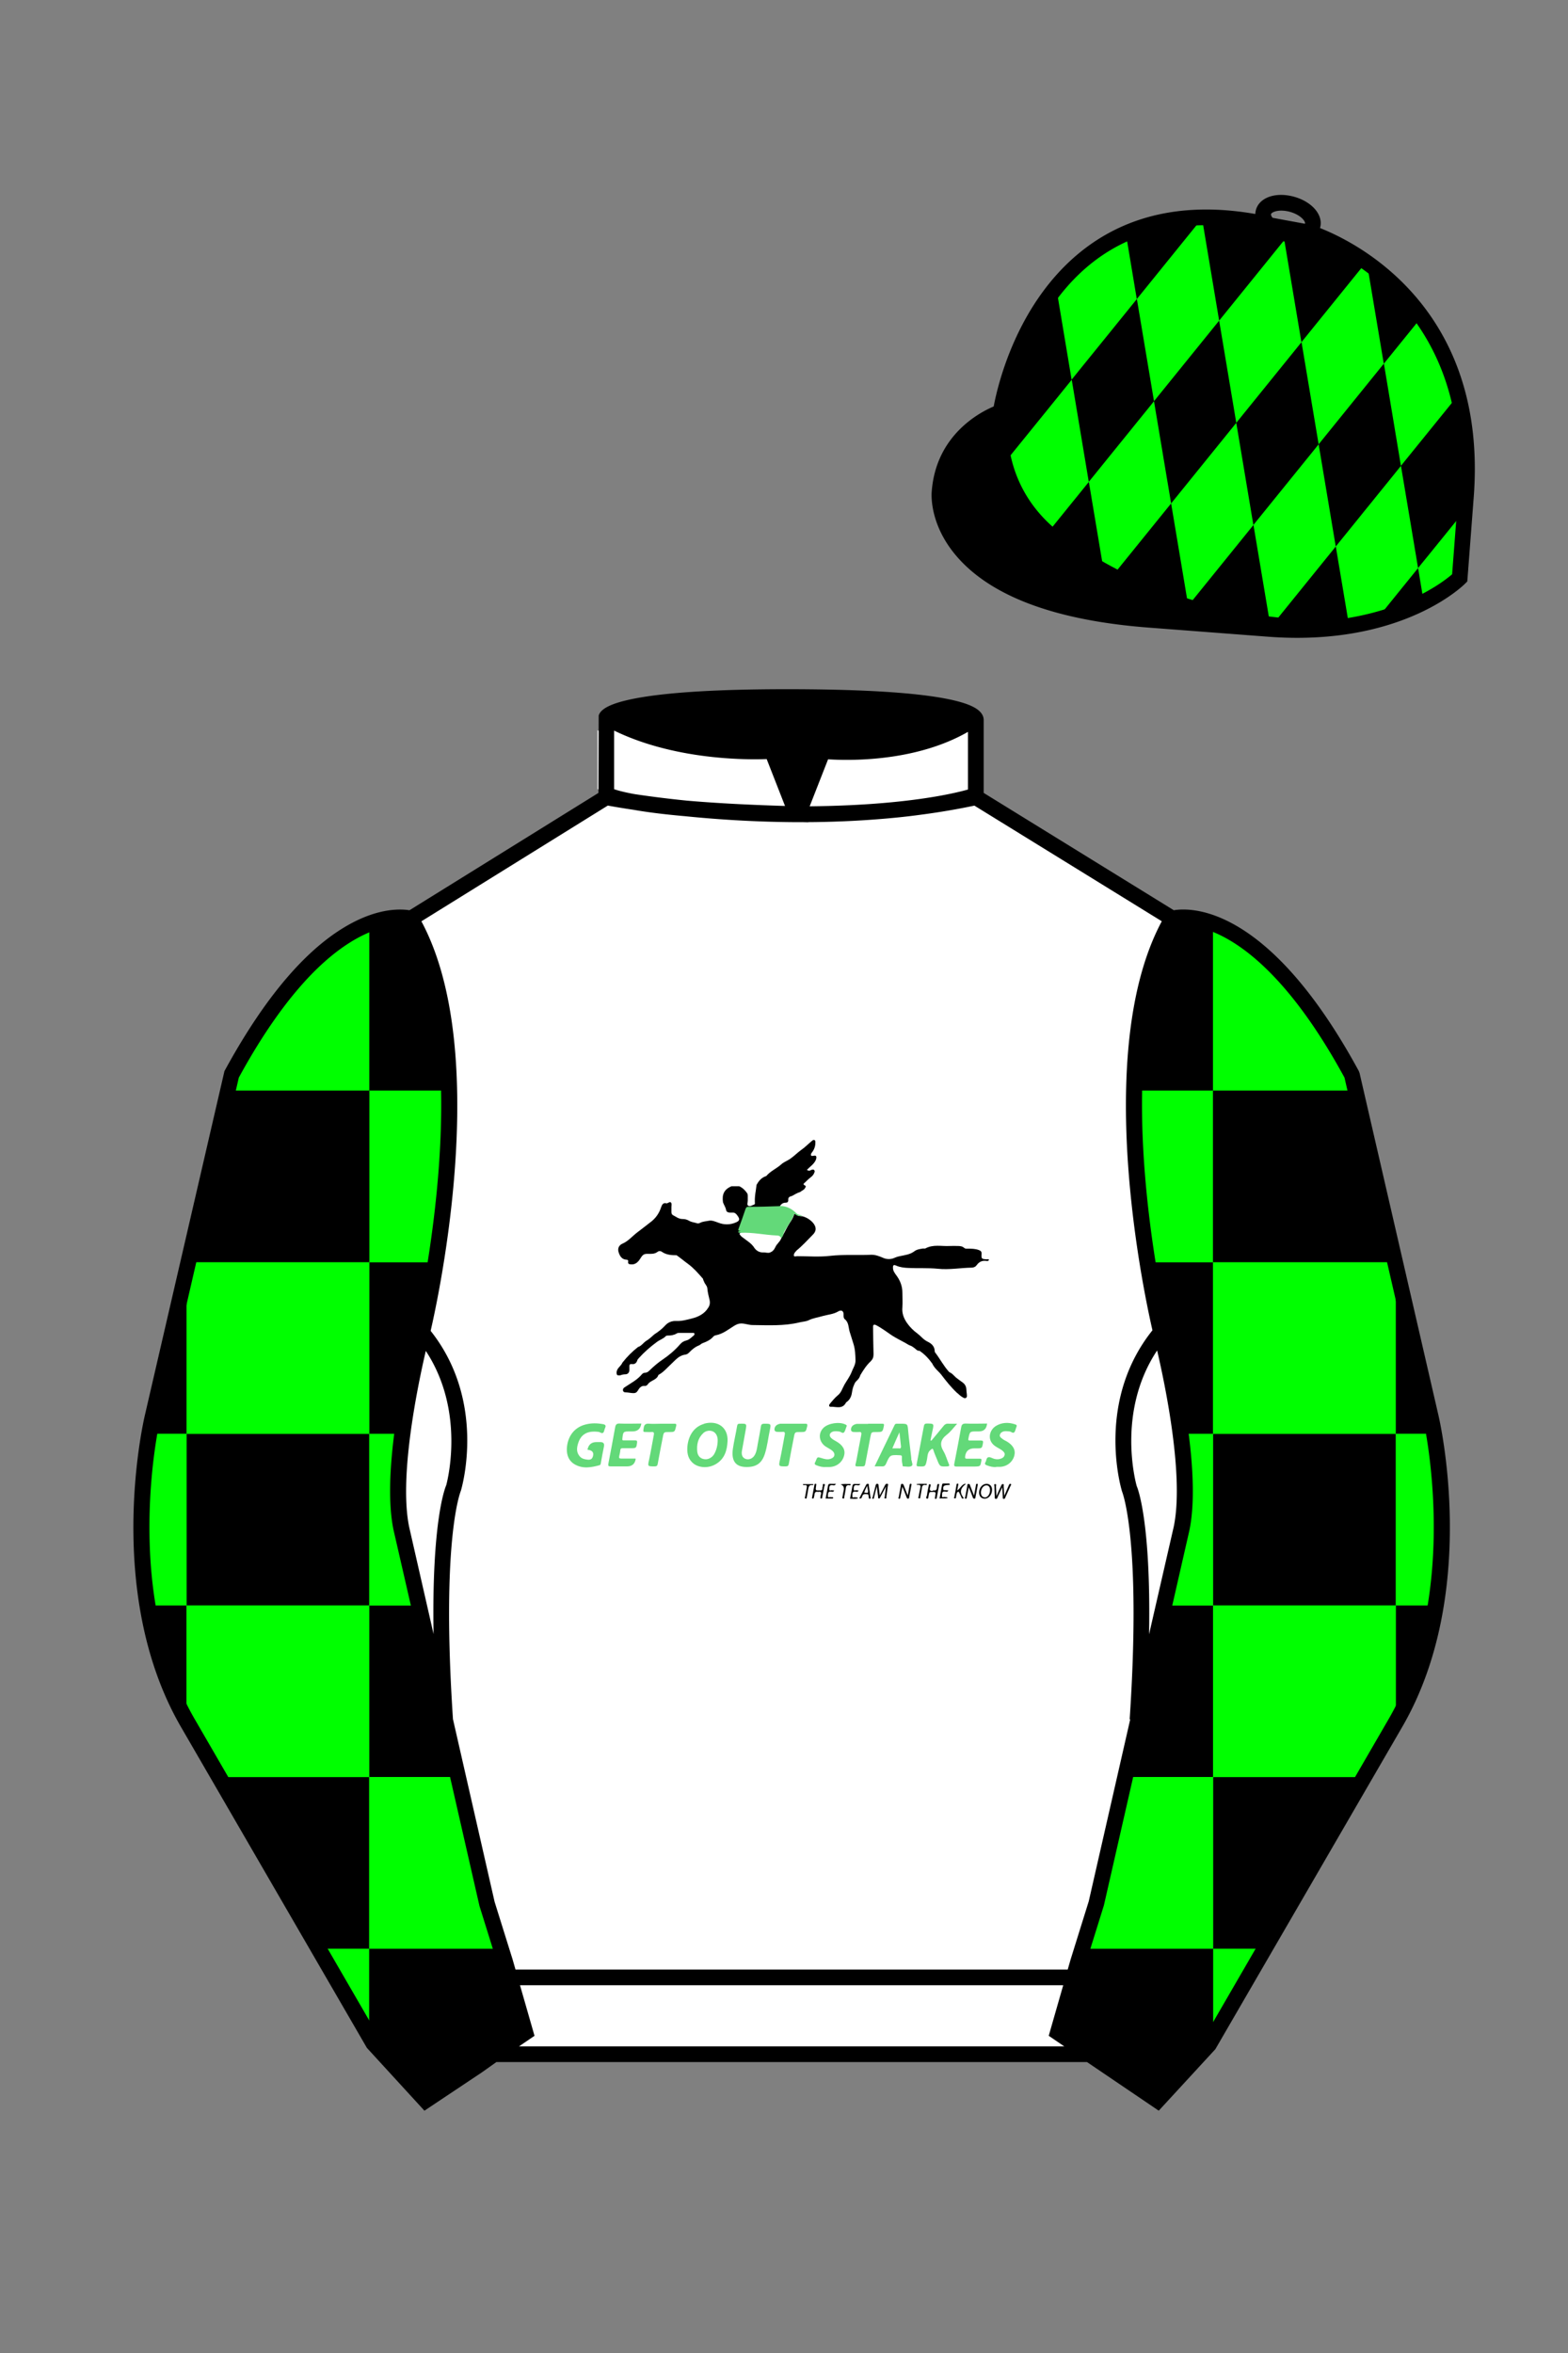 
<svg xmlns="http://www.w3.org/2000/svg" viewBox="0 0 100 150">

	<rect x="0" y="0" width="100" height="150" fill="#808080" stroke="none"/>

	<path d="M74.752 58.99s5.164-1.613 11.451 9.961l5.025 21.795s2.623 11.087-2.232 19.497l-11.869 20.482-3.318 3.605-4.346-2.944H31.484l-1.03.731-3.317 2.213-1.658-1.802-1.659-1.803-5.936-10.241-5.936-10.241c-2.427-4.205-2.985-9.08-2.936-12.902.049-3.823.705-6.595.705-6.595l2.512-10.897 2.512-10.898c3.144-5.787 6.007-8.277 8.084-9.321 2.077-1.043 3.368-.64 3.368-.64l6.228-3.865 6.229-3.865v-5.08s.087-.328 1.571-.655c1.483-.328 4.364-.655 9.95-.655 6.222 0 9.232.368 10.689.737 1.455.369 1.357.737 1.357.737v4.916l12.535 7.73z" fill="#FFFFFF"></path>


  <defs>
    <style>
      .cls-1 {
        fill: #080908;
      }

      .cls-2 {
        fill: #080808;
      }

      .cls-3 {
        fill: #0a0b0a;
      }

      .cls-4 {
        fill: #090909;
      }

      .cls-5 {
        fill: #050505;
      }

      .cls-6 {
        fill: #060606;
      }

      .cls-7 {
        fill: #63d979;
      }

      .cls-8 {
        fill: #030303;
      }

      .cls-9 {
        fill: #63d978;
      }

      .cls-10 {
        fill: #0a0a0a;
      }

      .cls-11 {
        fill: #040404;
      }

      .cls-12 {
        fill: #070707;
      }

      .cls-13 {
        fill: #080909;
      }
    </style>
  </defs>
  <g id="GET_OUT_STAKES_LOGO" data-name="GET OUT STAKES LOGO">
    <path d="M63.05,80.31c0,.1-.1.08-.16.07-.26-.03-.45.06-.6.27-.07.1-.17.15-.3.16-.73.01-1.45.15-2.19.07-.62-.06-1.25-.02-1.87-.05-.26-.01-.53-.04-.78-.15-.13-.06-.21-.05-.2.14,0,.19.1.32.2.46.25.33.4.7.4,1.12,0,.31.02.62,0,.93-.04.39.09.72.31,1.03.18.25.4.47.65.65.09.07.18.15.26.23.13.13.26.23.43.31.22.11.39.28.41.55,0,.04,0,.09.03.12.31.4.54.86.89,1.24.02.02.05.03.07.04.18.09.28.26.44.37.1.07.2.16.31.23.17.11.27.26.28.47,0,.1.02.2.03.31,0,.08.03.17-.05.23-.09.06-.17-.01-.24-.05-.13-.07-.23-.19-.35-.28-.37-.35-.69-.75-1-1.16-.12-.15-.27-.27-.39-.42-.06-.07-.11-.15-.16-.24,0-.01,0-.02-.01-.03-.23-.32-.49-.6-.82-.82-.15.02-.23-.11-.33-.18-.09-.06-.17-.13-.28-.16-.11-.04-.19-.11-.29-.16-.29-.16-.58-.3-.86-.48-.33-.22-.65-.47-1-.65-.12-.06-.21-.05-.2.12.01.58.01,1.15.03,1.73,0,.19-.05.32-.18.45-.27.25-.47.56-.66.88-.04.15-.13.27-.24.37-.08.07-.13.16-.16.25-.08.16-.11.33-.14.51-.03.21-.12.42-.3.56-.03.02-.06.04-.08.07-.23.44-.64.24-.97.26-.16,0-.1-.15-.03-.22.15-.18.3-.36.48-.51.23-.18.29-.45.43-.69.15-.26.34-.51.45-.79.09-.25.26-.47.25-.76-.01-.35-.02-.69-.13-1.04-.08-.26-.17-.54-.25-.8-.07-.25-.05-.57-.3-.77-.09-.07-.08-.2-.08-.31,0-.22-.14-.31-.34-.19-.3.18-.64.2-.97.29-.3.09-.62.13-.91.27-.18.09-.39.09-.59.14-.99.24-1.99.18-2.99.17-.24,0-.48-.1-.73-.1-.17,0-.3.06-.45.15-.37.23-.71.51-1.16.6-.07.01-.13.04-.18.1-.18.2-.41.31-.66.4-.1.03-.16.12-.25.15-.25.1-.45.27-.63.46-.08.08-.16.12-.27.13-.38.06-.6.35-.86.59-.26.24-.48.51-.8.69,0,0-.01,0-.02.01-.1.33-.5.34-.67.59-.04.06-.11.12-.19.11-.24-.03-.36.14-.46.31-.07.11-.14.15-.27.15-.17,0-.33-.05-.51-.05-.07,0-.15-.03-.16-.13-.01-.1.04-.15.12-.2.37-.25.77-.45,1.07-.8.05-.07.13-.12.21-.12.16,0,.26-.11.36-.21.24-.23.49-.44.77-.63.4-.27.78-.59,1.11-.97.11-.13.24-.21.41-.25.19-.05.32-.2.47-.32.03-.03.06-.08.03-.13-.02-.04-.07-.03-.11-.03-.28,0-.56,0-.84,0-.05,0-.12,0-.16.03-.18.11-.37.14-.57.14-.05,0-.12,0-.15.05-.16.16-.39.23-.56.36-.42.31-.81.65-1.16,1.04-.04.04-.07.08-.09.14-.05.16-.16.25-.34.23-.13-.02-.17.04-.16.16,0,.07,0,.15,0,.23-.01.15-.1.26-.26.26-.12,0-.23.03-.34.07-.08,0-.18.01-.2-.06-.04-.13-.01-.27.08-.39.1-.12.22-.23.28-.37.29-.37.62-.7.99-.99.12-.03.2-.11.29-.19.08-.08.16-.16.26-.22.17-.1.31-.24.46-.37.02-.01.03-.03.05-.04.25-.16.48-.34.68-.56.18-.2.43-.29.68-.28.36.02.7-.08,1.02-.16.4-.1.8-.29,1.04-.69.1-.15.12-.3.09-.46-.06-.26-.13-.51-.15-.77-.01-.17-.18-.29-.22-.46-.05-.05-.03-.14-.09-.19,0,0,0,0-.01-.01-.28-.32-.56-.64-.9-.89-.25-.18-.48-.38-.74-.56-.33,0-.65-.02-.94-.22-.08-.06-.19-.06-.27,0-.2.16-.44.13-.67.13-.18,0-.28.06-.38.22-.15.24-.32.49-.67.45-.12-.01-.18-.04-.16-.17.02-.1-.03-.12-.13-.13-.24-.01-.41-.2-.49-.52-.05-.2.03-.4.26-.5.37-.16.62-.47.92-.7.31-.24.62-.47.92-.71.3-.24.51-.55.63-.93.05-.14.13-.29.33-.23.01,0,.03,0,.04,0,.09-.03.19-.13.26-.04.05.06.02.18.02.28,0,.1,0,.21,0,.31,0,.08.02.16.09.2.2.1.37.25.61.25.15,0,.29.03.42.11.13.08.29.1.44.14.09.04.18.04.26,0,.18-.1.38-.1.57-.14.19-.04.4.05.59.12.38.15.77.15,1.15-.02.22-.1.24-.2.1-.4-.07-.1-.14-.2-.28-.22-.08,0-.16,0-.24,0-.11,0-.2-.06-.22-.15-.03-.19-.14-.33-.2-.5-.08-.52.08-.83.54-1.03.16,0,.33,0,.49,0,.21.09.37.25.5.43.04.06.05.12.05.19,0,.1,0,.21,0,.31,0,.11-.08.26.04.32.12.06.24-.04.36-.08.08-.03.05-.1.05-.16-.01-.25.02-.49.06-.73.02-.12.03-.24.05-.37.13-.23.29-.43.54-.53.03-.01.07-.02.09-.04.26-.31.64-.46.94-.73.16-.15.37-.22.55-.34.27-.18.48-.41.75-.6.23-.16.43-.37.65-.55.05-.04.11-.1.18-.06.06.04.05.11.05.17,0,.24-.08.44-.22.62-.04.05-.09.12-.05.19.03.05.1.02.15.02.2-.05.2.07.17.21-.05.15-.14.26-.25.37-.11.11-.23.2-.34.32.1.06.17.07.26.01.04-.02.08-.03.12-.03.03,0,.07,0,.09.04.06.07,0,.16-.03.23-.05.1-.13.17-.22.24-.12.09-.23.2-.33.3-.07.07-.19.12,0,.21.08.04.01.13-.03.19-.07.1-.2.14-.29.22-.07.03-.14.04-.2.08h0c-.14.05-.26.17-.42.2-.08.02-.15.1-.14.21.01.13-.04.19-.18.19-.18,0-.29.11-.37.25,0,0,0,0,0,0,0,0,0,0,0,.01,0,0,0,.02-.01.03-.31.06-.62.05-.93.07-.3.02-.6,0-.9,0-.15,0-.24.05-.29.2-.1.34-.24.67-.35,1.01-.02.06-.07.14,0,.19.08.08.06.11.02.14-.02.02-.06.03-.08.04,0,0,0,0,0,.01-.03.05,0,.09.04.13.06.08.15.14.23.2.24.18.49.33.66.6.13.19.34.31.6.29.13,0,.26.05.39.01.04-.02.08-.04.12-.06,0,0,0,0,0,0,.07-.05.13-.11.17-.18,0,0,0,0,0,0,.02-.03.04-.07.06-.11.09-.21.29-.33.37-.55,0,0,.01-.02.02-.03.02-.04.04-.07.06-.11.15-.27.28-.55.44-.81.12-.18.24-.35.3-.56.02-.07.08-.1.12-.04.12.14.28.13.43.14.25.07.46.2.64.39.24.27.26.54,0,.79-.33.33-.65.69-1.02.99-.03.03-.05.06-.08.09-.07.07-.12.18-.1.25.02.08.15.03.22.03.69,0,1.39.06,2.08-.02.88-.1,1.75-.03,2.62-.07.27-.01.53.09.78.2.23.1.5.1.73-.01.11-.05.21-.08.32-.1.32-.07.65-.1.93-.31.15-.12.36-.15.56-.18.05,0,.1.01.14,0,.5-.28,1.04-.13,1.57-.16.17-.01.34,0,.51,0,.15,0,.29.02.4.12.06.06.14.05.21.05.25,0,.49,0,.73.09.14.05.18.12.17.25-.02.3,0,.32.31.34.07,0,.18-.04.17.08Z"></path>
    <path d="M51.15,77.5c-.18.04-.35,0-.49-.14-.14.42-.42.76-.63,1.13-.08.14-.07.33-.22.44,0-.01,0-.02-.01-.03,0,0,0-.01-.01-.02-.05-.09-.14-.12-.25-.12-.77-.03-1.53-.21-2.3-.17-.04,0-.08,0-.11-.01-.03-.01-.05-.03-.07-.06.05-.02.1-.03.18-.06-.16.02-.18-.04-.13-.15.15-.4.29-.81.43-1.22.04-.13.1-.17.23-.16.64.01,1.28-.02,1.93-.04h.01s0-.01,0-.01c.01,0,.03,0,.04,0,.41,0,.74.17,1.02.45.12.12.26.12.4.16Z" fill="#63d979"></path>
    <path d="M44.9,90.77c-.67.19-1,.79-1.06,1.43-.03.36.01.71.27.99.35.39,1.04.45,1.55.14.55-.33.71-.86.74-1.46.04-.88-.64-1.35-1.5-1.11ZM45.54,92.71c-.13.21-.38.35-.62.31-.23-.03-.41-.18-.45-.46-.05-.45.03-.87.38-1.2.25-.23.64-.2.81.06.09.13.12.29.11.45-.01.3-.08.58-.23.84Z" fill="#63d978"></path>
    <path d="M37.47,92.4q.1-.47.57-.47c.08,0,.16,0,.25,0q.28,0,.23.27c-.07.35-.14.7-.2,1.06-.01.06-.02.12-.07.14-.54.15-1.08.25-1.6-.05-.38-.22-.51-.59-.5-.99.03-.71.41-1.35,1.19-1.55.38-.1.75-.09,1.13-.02.14.03.19.09.12.24-.05.1-.05.23-.12.3-.09.08-.2-.04-.3-.05-.69-.09-1.12.14-1.3.73-.1.31-.12.61.14.87.13.12.29.15.45.17.23.03.33-.06.37-.28q.05-.31-.36-.35Z" fill="#63d979"></path>
    <path d="M59.39,91.85c.26-.31.52-.62.77-.93.09-.12.19-.18.35-.16.16.01.33,0,.53,0-.23.26-.42.52-.67.71-.39.31-.45.62-.2,1.04.15.25.22.54.34.81.05.11.04.15-.09.16-.48.02-.48.02-.66-.44-.08-.2-.17-.39-.23-.59-.05-.15-.09-.09-.17-.03-.22.16-.2.41-.24.62-.1.46-.09.46-.55.44-.1,0-.13-.04-.11-.14.15-.81.31-1.61.46-2.42.02-.11.05-.17.19-.17.46,0,.46,0,.36.45-.05.21-.08.42-.13.63h.05Z" fill="#63d979"></path>
    <path d="M47.63,93.52c-.83.01-.98-.53-.89-1.16.07-.49.19-.97.27-1.46.02-.12.07-.14.17-.14.45-.01.45-.01.37.43-.08.43-.15.86-.23,1.28-.05.26.02.45.22.53.21.08.45-.01.58-.22.13-.21.16-.46.2-.7.07-.39.15-.77.21-1.16.02-.14.1-.16.23-.16.4,0,.42,0,.34.39-.11.51-.16,1.03-.32,1.53-.19.59-.54.84-1.15.84Z" fill="#63d979"></path>
    <path d="M58.12,93.09c0-.07,0-.14-.01-.21-.06-.55-.14-1.11-.19-1.66-.04-.45-.03-.46-.48-.46-.08,0-.16,0-.25,0-.07,0-.11.02-.14.09-.42.87-.84,1.73-1.27,2.63.18,0,.32-.01.47,0,.14.01.2-.05.26-.17.25-.57.25-.57.88-.54.11,0,.14.04.13.15-.01.15,0,.3.04.45,0,.04-.01.11.06.11.18,0,.38.06.52-.03.11-.06,0-.24,0-.36ZM57.34,92.33c-.13,0-.27,0-.43,0,.15-.35.29-.67.45-1.02.04.32.07.6.1.89,0,.09,0,.14-.12.14Z" fill="#63d979"></path>
    <path d="M40.9,90.76q-.08.5-.58.49s-.07,0-.1,0c-.48,0-.48,0-.53.48-.01.11.05.09.11.09.23,0,.47,0,.7,0,.12,0,.14.04.13.15-.05.35-.05.35-.42.35-.16,0-.33,0-.49,0-.1,0-.15.02-.16.13-.01.13-.04.25-.07.38-.02.11,0,.15.12.15.31,0,.61,0,.92,0,0,.02.01.03.01.04q-.08.46-.55.46c-.35,0-.7,0-1.05,0-.15,0-.16-.04-.14-.18.15-.76.29-1.53.43-2.3.03-.18.09-.26.29-.25.46.02.92,0,1.38,0Z" fill="#63d979"></path>
    <path d="M62.95,90.76q-.05.49-.52.49h-.12c-.46,0-.46,0-.55.46-.02.1,0,.12.1.12.23,0,.47,0,.7,0,.13,0,.15.05.13.16-.06.34-.06.34-.41.34h-.14q-.53,0-.59.53c-.01.09.02.14.12.13.27,0,.53,0,.8,0,.09,0,.14,0,.12.13-.07.36-.06.36-.43.37-.38,0-.77,0-1.15,0-.13,0-.18-.02-.15-.18.15-.77.3-1.54.44-2.32.03-.17.09-.24.28-.24.46.02.92,0,1.38,0Z" fill="#63d979"></path>
    <path d="M52.67,93.52c-.19.02-.4-.03-.6-.11-.11-.04-.14-.1-.08-.2.02-.03.03-.06.04-.09.1-.25.1-.25.36-.17.19.06.39.12.6.04.26-.09.3-.32.1-.5-.16-.14-.37-.21-.53-.35-.35-.31-.37-.81-.03-1.13.32-.29,1-.39,1.39-.2.06.03.11.06.06.14-.01.02,0,.04-.02.06-.04.1-.06.22-.13.3-.09.09-.19-.03-.29-.05-.14-.02-.28-.04-.42,0-.23.08-.27.28-.09.43.09.08.2.14.31.2.42.24.59.55.49.91-.11.42-.48.71-.93.72-.06,0-.12,0-.22,0Z" fill="#63d979"></path>
    <path d="M63.53,93.52c-.18.02-.39-.03-.6-.11-.1-.04-.15-.09-.08-.2.02-.03.03-.06.04-.09.04-.21.13-.29.36-.18.17.08.37.12.57.05.13-.04.22-.11.25-.24.03-.13-.07-.21-.16-.29-.15-.11-.32-.18-.47-.29-.5-.37-.35-1.01.08-1.27.38-.23.8-.24,1.22-.1.11.03.12.08.08.18-.05.1-.06.24-.13.32-.09.1-.2-.04-.31-.05-.13-.01-.25-.03-.38,0-.12.04-.2.1-.23.21-.04.12.06.19.14.25.08.07.18.12.28.17.42.24.59.55.5.91-.11.42-.48.71-.93.72-.06,0-.12,0-.22,0Z" fill="#63d979"></path>
    <path d="M42.14,90.76c.28,0,.56,0,.84,0,.12,0,.18,0,.14.16-.09.37-.08.37-.46.37-.32,0-.33,0-.39.33-.11.56-.22,1.12-.32,1.68-.02.14-.07.18-.2.18-.46,0-.45,0-.35-.44.11-.52.2-1.05.3-1.58.02-.11,0-.19-.14-.17-.1.01-.21,0-.31,0-.25,0-.24,0-.2-.25.03-.23.13-.3.36-.28.24.02.49,0,.74,0Z" fill="#63d979"></path>
    <path d="M50.48,90.76c.29,0,.58,0,.86,0,.12,0,.17.01.14.16-.09.37-.08.37-.46.37-.32,0-.33,0-.39.33-.11.56-.22,1.12-.32,1.68-.02.14-.07.18-.21.18-.45,0-.45,0-.35-.45.11-.52.2-1.05.3-1.58.02-.11,0-.19-.14-.17-.1.01-.21,0-.31,0q-.25,0-.2-.23t.36-.29c.24,0,.48,0,.72,0Z" fill="#63d979"></path>
    <path d="M55.37,90.76c.29,0,.59,0,.88,0,.11,0,.15.02.12.14-.08.39-.08.39-.49.39-.31,0-.31,0-.37.31-.11.58-.22,1.16-.33,1.74-.02.1-.06.14-.16.14-.61,0-.48.06-.39-.44.09-.53.2-1.05.3-1.58.02-.11,0-.19-.14-.17-.1.01-.21,0-.31,0q-.25,0-.2-.23t.36-.29c.24,0,.48,0,.72,0Z" fill="#63d979"></path>
    <path d="M56.1,95.34c.13-.25.24-.45.34-.66.04-.07.08-.11.16-.09.07.03.03.09.02.14-.03.22-.05.45-.09.67,0,.05.02.13-.06.13-.11,0-.04-.1-.04-.15.02-.19.04-.38.07-.61-.13.24-.24.45-.35.66-.02.04-.04.1-.09.1-.07,0-.06-.08-.06-.13-.03-.19-.05-.39-.08-.64-.07.26-.12.47-.17.68-.01.05-.01.13-.09.1-.08-.02-.01-.08,0-.12.06-.24.12-.48.18-.72.02-.06.03-.12.12-.11.08.01.07.08.07.12.03.19.05.39.08.63Z" fill="#070707"></path>
    <path d="M64.05,95.35c.11-.26.2-.46.29-.67.02-.05.05-.11.12-.08.07.04,0,.08-.01.12-.11.24-.22.48-.33.73-.02.05-.03.11-.11.1-.09-.01-.05-.08-.06-.13-.01-.19-.02-.38-.03-.61-.1.22-.19.41-.28.6-.03.06-.03.15-.13.14-.1-.01-.07-.1-.07-.16-.01-.21-.02-.42-.02-.64,0-.05-.06-.14.05-.14.1,0,.05.09.05.15.01.18.02.37.03.61.11-.26.2-.46.3-.66.02-.05.04-.11.11-.1.09,0,.05.08.05.13.02.19.02.38.04.62Z" fill="#080909"></path>
    <path d="M57.89,95.34c.04-.24.08-.45.12-.66,0-.05.02-.11.09-.09.06.02.03.07.02.11-.04.25-.09.5-.14.75,0,.04,0,.08-.06.09-.06,0-.08-.03-.1-.08-.08-.22-.17-.44-.27-.68-.04.23-.09.44-.13.66-.01.05,0,.12-.09.1-.07-.02-.02-.08-.01-.12.04-.24.09-.47.13-.71,0-.05,0-.11.08-.12.07,0,.09.05.11.1.08.21.16.42.25.64Z" fill="#070707"></path>
    <path d="M61.79,94.78c-.04.23-.09.45-.13.66,0,.04,0,.11-.07.1-.11-.01-.04-.08-.03-.12.04-.24.09-.47.13-.71,0-.05,0-.11.08-.11.08,0,.09.05.1.1.08.21.16.42.25.64.04-.23.08-.44.12-.66,0-.04,0-.09.07-.09.08,0,.04.07.04.11-.04.25-.09.5-.14.75,0,.04,0,.08-.07.09-.06,0-.08-.03-.1-.08-.08-.22-.17-.44-.27-.68Z" fill="#080808"></path>
    <path d="M62.92,94.59c-.26,0-.48.25-.48.56,0,.23.14.39.36.39.26,0,.47-.26.47-.57,0-.23-.14-.37-.34-.38ZM62.8,95.45c-.14,0-.24-.12-.24-.3,0-.25.16-.46.35-.46.15,0,.23.12.23.3,0,.26-.15.47-.34.47Z" fill="#070707"></path>
    <path d="M59.51,95c.17.05.24-.03.24-.19,0-.05.02-.11.03-.16,0-.04.04-.05.08-.05.05,0,.04.05.03.08-.05.27-.1.54-.15.81,0,.04-.02.06-.07.06-.07,0-.05-.05-.04-.09,0-.02,0-.04.01-.06.05-.31.05-.3-.26-.29-.15,0-.12.12-.15.2-.03.08,0,.24-.1.23-.13-.02-.02-.16-.01-.23.02-.2.07-.4.11-.6,0-.05,0-.1.08-.09.08.02.03.08.03.12,0,.03,0,.05-.02.08-.06.18,0,.25.19.21Z" fill="#040404"></path>
    <path d="M52.19,95.11c-.17-.05-.24.03-.25.19,0,.06-.03.12-.04.18,0,.04-.03.06-.07.05-.05,0-.05-.03-.04-.07.05-.27.1-.54.15-.8,0-.05.03-.08.08-.07.07.01.03.06.03.1,0,0,0,.01,0,.02-.05.32-.05.31.27.3.18,0,.1-.14.14-.22.04-.06-.03-.21.09-.19.12.02.02.13.01.2-.03.22-.08.43-.12.64,0,.04,0,.1-.08.09-.08-.02-.02-.07-.03-.11,0-.03,0-.07.01-.1.07-.18.02-.26-.18-.21Z" fill="#030303"></path>
    <path d="M61.05,95.01c.21-.13.27-.39.53-.43,0,.03,0,.04,0,.04-.31.23-.4.5-.15.83.01.02.06.06,0,.08-.04.01-.08.01-.1-.04-.04-.1-.09-.2-.14-.3-.02-.03-.02-.09-.07-.09-.05,0-.09.05-.1.09-.02.09-.04.17-.05.26,0,.05-.02.08-.08.07-.07,0-.04-.05-.03-.09.05-.26.1-.51.14-.77,0-.05.03-.1.09-.08.06.02.02.07.02.1-.02.1-.04.2-.06.31Z" fill="#080908"></path>
    <path d="M55.51,95.41c-.03-.23-.06-.46-.1-.69,0-.04.03-.12-.06-.13-.08-.01-.1.04-.13.1-.14.27-.28.55-.42.83.15.05.17-.08.19-.14.06-.17.19-.13.3-.13.13,0,.09.11.11.18.01.05-.01.12.08.11.09-.02.04-.09.03-.13ZM55.12,95.15c.03-.15.12-.27.18-.43.11.53.08.45-.18.43Z" fill="#060606"></path>
    <path d="M54.87,94.59c-.06.13-.15.1-.21.09-.23-.04-.21.14-.21.26,0,.14.12.04.18.06.03.02.08,0,.12.01-.03.13-.12.08-.18.08-.25-.03-.2.16-.21.29-.01.15.12.04.18.07.05.02.12-.03.18.07-.17.05-.34.02-.51.02.05-.27.11-.53.15-.79.02-.12.06-.16.18-.15.1.01.21,0,.33,0Z" fill="#030303"></path>
    <path d="M52.65,95.54c.05-.28.11-.54.15-.8.02-.12.06-.16.18-.15.1.01.21,0,.33,0-.06.13-.15.1-.21.09-.23-.04-.21.14-.21.26,0,.14.12.04.18.06.03.02.08,0,.12.01-.02.13-.12.08-.18.08-.23-.03-.19.14-.21.26-.02.17.12.06.18.09.02.01.05,0,.08,0,.03,0,.07,0,.08.04,0,.05-.04.05-.07.05-.14,0-.27,0-.42,0Z" fill="#060606"></path>
    <path d="M60.59,94.66c-.22.03-.51-.04-.42.33.09,0,.19.01.31.02-.05.13-.15.08-.22.07-.23-.01-.16.17-.18.27-.03.16.11.06.17.08.05.02.12-.02.2.06-.18.06-.34.01-.53.04.06-.31.11-.59.16-.88.01-.06.04-.08.09-.08.13,0,.26,0,.38,0,0,.02.02.05.02.07Z" fill="#050505"></path>
    <path d="M51.22,94.61h.65s0,.07-.03.07c-.24-.05-.27.11-.3.29-.02.15-.05.3-.08.44-.01.05,0,.15-.09.12-.08-.02-.03-.09-.02-.14.03-.17.06-.34.09-.5.03-.14.04-.25-.16-.21-.02,0-.05-.01-.07-.02,0-.02,0-.03,0-.05Z" fill="#090909"></path>
    <path d="M53.6,94.64c.2-.07.41-.03.61-.04.03,0,.05.02.04.05,0,.03-.03.04-.06.04-.24-.06-.24.12-.26.27-.03.14-.04.28-.08.42-.01.06.02.17-.08.15-.1-.02-.03-.11-.03-.16.02-.13.04-.26.07-.38q.05-.28-.2-.35Z" fill="#0a0a0a"></path>
    <path d="M58.46,94.61c.2-.04.4-.01.6-.02.03,0,.06,0,.05.04,0,.03-.03.05-.06.04-.25-.05-.25.13-.27.29-.03.15-.05.3-.08.44-.01.05,0,.15-.09.12-.08-.02-.03-.09-.02-.14.03-.17.06-.35.1-.52.04-.15,0-.22-.16-.2-.02,0-.05-.01-.07-.02,0-.02,0-.03,0-.05Z" fill="#0a0b0a"></path>
  </g>


	<path fill="#000000" d="M83.483 14.819s11.045 3.167 10.006 16.831l-.299 3.929-.098 1.266s-3.854 3.878-12.191 3.244l-7.594-.578c-14.146-1.076-13.389-8.132-13.389-8.132.299-3.929 3.901-5.104 3.901-5.104s2.192-14.981 16.72-12.033l.391.107 2.553.47z"></path>


	<path fill="#00FF00" d="M77.752 20.439l4.155-5.136 1.092 6.516-4.155 5.136zM74.689 32.093l4.155-5.136 1.091 6.516-4.155 5.135zM83.005 21.807l4.154-5.136 1.092 6.516-4.154 5.136zM79.94 33.46l4.157-5.135 1.091 6.516-4.156 5.136zM92.724 25.524l-.26.321-.26.321-.26.321-.26.321-.26.321-.26.321-.26.321-.26.321-.26.321-.26.321-.26.321-.26.321-.26.321-.068-.408-.066-.407-.07-.407-.066-.407-.07-.408-.066-.407-.068-.407-.068-.408-.068-.407-.068-.407-.068-.407-.068-.408-.068-.407-.068-.407-.068-.408-.068-.407.26-.321.26-.321.26-.321.26-.321.26-.321.26-.321.26-.321.26-.321.26-.321s1.559 1.854 2.293 4.951l-.167.282zM86.011 39.721l-.069-.407-.068-.407-.068-.407-.069-.408-.068-.407-.068-.407-.069-.407-.068-.408-.069-.407-.068-.407-.068-.407-.067-.407.26-.322.26-.321.26-.32.259-.321.26-.321.26-.322.258-.321.261-.32.26-.321.258-.321.26-.321.262-.322.259-.32.26-.322.258-.32.26-.321.068.407.068.407.069.407.068.408.068.407.069.408.068.407.069.407.068.407.068.408.067.407.07.407.066.408.071.407.066.407.068.407-.259.321-.26.321-.26.321-.26.321-.259.32-.26.322-.26.321-.258.321-.261.321-.26.321-1.797.463zM90.778 38.247l-.068-.407-.068-.407-.068-.407-.066-.408-.07-.407.26-.321.262-.321.26-.32.26-.321.26-.321.26-.32.26-.321.26-.321.26-.321.26-.321.26-.321-.279 4.187s-.885.821-2.211 1.533l-.032-.155zM72.505 19.059l4.155-5.136 1.092 6.517-4.155 5.135zM70.396 36.414l-.068-.407-.068-.407-.069-.408-.068-.407-.068-.407-.068-.408-.069-.406-.067-.408-.069-.407-.068-.407-.069-.407-.067-.408-.069-.407-.068-.408.26-.32.26-.321.259-.321.26-.321.26-.322.259-.32.26-.321.26-.321.26-.321.26-.321.259-.321.26-.321.26-.321.26-.321.259-.321.26-.321.068.407.068.408.069.407.068.407.068.407.068.408.069.407.068.407.067.408.069.406.068.408.068.407.069.408.068.407.069.408.068.407-.26.32-.26.321-.26.321-.26.321-.259.321-.26.321-.26.321-.26.321-.259.321-.26.321-.26.321-.26.321-.26.321-.259.32-.09.127zM67.35 18.26l.041.244.068.408.068.407.068.407.068.407.068.407.068.407.068.407.068.407.068.407.068.407.068.407.068.407.068.407.068.407.26-.321.259-.321.26-.321.26-.321.26-.321.26-.321.26-.321.26-.321.26-.321.26-.321.259-.321.26-.321.26-.321.26-.321.259-.321.26-.321-.068-.407-.068-.407-.068-.408-.068-.407-.068-.407-.068-.407-.068-.407-.068-.407-.068-.407-.068-.407-.036-.185c-.001.001-1.96.756-4.434 3.449zM66.84 33.933l.26-.321.26-.321.26-.321.26-.321.259-.321.26-.321.26-.32.259-.321.26-.321.26-.321-.068-.407-.068-.407-.068-.408-.068-.407-.068-.407-.068-.408-.068-.407-.068-.407-.068-.407-.068-.408-.068-.407-.068-.407-.068-.408-.068-.407-.068-.407-.068-.407-.26.321-.26.321-.259.321-.26.321-.26.321-.259.321-.26.321-.26.321-.26.32-.26.321-.26.321-.26.321-.26.32-.26.321-.259.321-.26.321.068.407.068.407.068.407c-.002.002.839 2.396 2.443 3.37z"></path>


	<path fill="#000000" d="M27.109 134.103l2.913-1.944 1.434-.999 2.014-1.385-1.298-4.521-1.154-3.698-5.45-23.896c-.876-4.191 1.314-12.492 1.314-12.492s4.328-17.817-.715-26.405c0 0-5.164-1.613-11.452 9.961L9.69 90.519s-2.623 11.088 2.231 19.498l11.871 20.482 3.317 3.604"></path>


	<path fill="#000000" d="M73.785 134.1l-2.912-1.944-1.434-1-2.014-1.384 1.297-4.521 1.154-3.698 5.451-23.896c.875-4.191-1.314-12.493-1.314-12.493s-4.328-17.816.715-26.404c0 0 5.164-1.613 11.451 9.961l5.025 21.795s2.623 11.087-2.232 19.497l-11.869 20.482-3.318 3.605"></path>


	<g fill="#00FF00">
		<path d="M77.37 129.699v-5.473H80.649z" fill="#00FF00"></path>
		<path d="M68.989 124.229h8.383V113.281h-5.605l-1.807 7.889z" fill="#00FF00"></path>
		<path d="M86.837 113.288H77.362V102.341H89.024v7.526z" fill="#00FF00"></path>
		<path d="M75.477 93.393c.18 1.411-.115 3.931-.115 3.931l-1.174 5.028H77.368V91.402h-2.104l.213 1.991zM91.929 95.59c0 3.947-.367 6.758-.367 6.758h-2.549V91.4H91.437c-.001 0 .492 3.357.492 4.19z" fill="#00FF00"></path>
		<path d="M77.356 80.464h11.662v10.947H77.356zM72.257 69.52H77.355v10.952H73.16s-.604-3.857-.758-6.496l-.145-4.456zM86.468 69.521H77.357V58.919s2.424.501 5.822 4.889c0 0 2.188 3.009 3.008 4.718l.281.995z" fill="#00FF00"></path>
	</g>
	<g fill="#00FF00">
		<path d="M23.543 129.699v-5.473H20.264z" fill="#00FF00"></path>
		<path d="M31.923 124.229h-8.382V113.281h5.606l1.806 7.889z" fill="#00FF00"></path>
		<path d="M14.077 113.288H23.552V102.341H11.89v7.526z" fill="#00FF00"></path>
		<path d="M25.436 93.393c-.18 1.411.115 3.931.115 3.931l1.174 5.028H23.545V91.402H25.65l-.214 1.991zM8.985 95.59c0 3.947.367 6.758.367 6.758H11.902V91.4H9.478s-.493 3.357-.493 4.19z" fill="#00FF00"></path>
		<path d="M11.895 80.464h11.662v10.947H11.895z" fill="#00FF00"></path>
		<path d="M28.657 69.52H23.557v10.952H27.756s.604-3.857.758-6.495l.143-4.457zM14.446 69.521h9.106V58.919s-2.424.501-5.822 4.889c0 0-2.187 3.009-3.008 4.718l-.276.995z" fill="#00FF00"></path>
	</g>


	<path fill="#FFFFFF" d="M47.835 48.387l1.188 2.979s-8-.104-10.917-1.063v-3.75c0 .001 3.843 2.084 9.729 1.834zm3.948 0l-1.219 3c5.563.094 10.125-1.063 10.125-1.063v-3.688c-3.656 2.033-8.906 1.751-8.906 1.751z"></path>


	<path fill="#fff" d="M25.587 97.434c-.875-4.191 1.313-12.492 1.313-12.492 3.678 4.398 2.014 9.944 2.014 9.944s-1.313 2.917-.525 14.753l-2.802-12.205z"></path>
	<path fill="#fff" d="M75.345 97.434c.877-4.191-1.313-12.492-1.313-12.492-3.678 4.398-2.014 9.944-2.014 9.944s1.313 2.917.525 14.753l2.802-12.205z"></path>
	<path d="M84.819 40.543c-11.27 0-17.779-5.718-18.052-5.961-4.297-3.521-3.444-8.346-3.406-8.55l.982.184c-.033.181-.769 4.457 3.075 7.606.08.071 6.532 5.721 17.403 5.721h.09l.002 1h-.094z
	M82.73 40.661c-.596 0-1.218-.023-1.867-.072l-7.593-.579c-6.005-.457-10.158-2.021-12.344-4.647-1.696-2.038-1.513-3.956-1.504-4.037.271-3.571 3.034-5.027 3.952-5.415.256-1.371 1.571-7.096 6.191-10.343 2.977-2.091 6.7-2.705 11.074-1.816l.423.115 2.559.471c.114.033 11.425 3.44 10.367 17.35l-.411 5.379-.13.13c-.151.154-3.53 3.464-10.717 3.464zm-5.795-26.304c-2.591 0-4.87.677-6.794 2.03-4.813 3.383-5.817 9.896-5.826 9.961l-.045.305-.294.098c-.134.044-3.289 1.132-3.558 4.667-.008.078-.137 1.629 1.303 3.337 1.386 1.645 4.527 3.718 11.625 4.258l7.594.578c7.166.546 10.944-2.356 11.67-2.982l.381-4.997c.977-12.83-9.1-16.144-9.624-16.307l-2.958-.58a17.567 17.567 0 0 0-3.474-.368z
	M82.73 40.661c-.596 0-1.218-.023-1.867-.072l-7.593-.579c-6.005-.457-10.158-2.021-12.344-4.647-1.696-2.038-1.513-3.956-1.504-4.037.271-3.571 3.034-5.027 3.952-5.415.256-1.371 1.571-7.096 6.191-10.343 2.977-2.091 6.7-2.705 11.074-1.816l.423.115 2.559.471c.114.033 11.425 3.44 10.367 17.35l-.411 5.379-.13.13c-.151.154-3.53 3.464-10.717 3.464zm-5.795-26.304c-2.591 0-4.87.677-6.794 2.03-4.813 3.383-5.817 9.896-5.826 9.961l-.045.305-.294.098c-.134.044-3.289 1.132-3.558 4.667-.008.078-.137 1.629 1.303 3.337 1.386 1.645 4.527 3.718 11.625 4.258l7.594.578c7.166.546 10.944-2.356 11.67-2.982l.381-4.997c.977-12.83-9.1-16.144-9.624-16.307l-2.958-.58a17.567 17.567 0 0 0-3.474-.368z
	M82.574 15.469a3.11 3.11 0 0 1-.82-.114c-.686-.19-1.256-.589-1.524-1.066-.169-.299-.215-.613-.132-.908.223-.802 1.273-1.161 2.436-.838.685.189 1.255.587 1.524 1.065.169.299.215.614.132.91-.082.295-.282.54-.58.709-.285.16-.646.242-1.036.242zm-.858-2.042c-.389 0-.63.131-.655.223-.009.033.005.087.039.147.104.185.409.452.922.594.513.143.91.07 1.095-.035.061-.035.101-.074.109-.107l.001-.002c.01-.033-.005-.088-.04-.149-.104-.185-.408-.451-.92-.593a2.105 2.105 0 0 0-.551-.078z
	M73.901 134.551l-7.018-4.773 1.396-4.866 1.157-3.71 5.441-23.858c.839-4.021-1.289-12.173-1.311-12.254-.181-.745-4.32-18.123.767-26.785l.099-.167.184-.057c.229-.071 5.632-1.596 12.04 10.199l.048.126 5.025 21.795c.108.458 2.611 11.375-2.287 19.859L77.51 130.632l-3.609 3.919zm-5.857-5.19l5.701 3.883 2.991-3.249 11.842-20.436c4.696-8.134 2.204-19.022 2.179-19.131l-5.011-21.731c-5.364-9.843-9.742-9.825-10.658-9.696-4.709 8.387-.593 25.667-.55 25.842.088.334 2.206 8.455 1.317 12.714l-5.453 23.905-1.164 3.736-1.194 4.163zM27.069 134.554l-3.671-4.006-11.871-20.482c-4.897-8.485-2.394-19.403-2.284-19.864l5.071-21.919c6.411-11.799 11.813-10.27 12.04-10.199l.185.057.098.167c5.087 8.663.948 26.041.77 26.776-.024.091-2.152 8.245-1.31 12.271l5.448 23.888 1.144 3.661 1.4 4.877-7.02 4.773zm-2.834-4.555l2.99 3.248 5.702-3.883-1.198-4.175-1.151-3.688-5.46-23.934c-.893-4.267 1.227-12.388 1.317-12.731.04-.165 4.155-17.44-.551-25.829-.909-.107-5.339-.069-10.661 9.692l-5.008 21.729c-.026.111-2.519 11.001 2.176 19.136l11.844 20.435z
	M23.777 130.604l-.057-.998c.049-.003 4.939-.348 7.894-5.146l.852.523c-3.237 5.258-8.468 5.609-8.689 5.621z
	M27.903 109.751l-2.805-12.215c-.89-4.259 1.229-12.379 1.319-12.723l.247-.935.621.742c3.807 4.551 2.18 10.171 2.109 10.408-.034.087-1.268 3.124-.505 14.576l-.986.147zm-1.827-12.425l1.575 6.859c-.126-7.325.762-9.403.808-9.505-.004 0 1.317-4.618-1.323-8.591-.54 2.327-1.721 8.062-1.06 11.237zM51.09 52.412c-6.99 0-12.442-1.079-12.523-1.095l.198-.98c.12.025 12.197 2.409 23.363.001l.211.978c-3.813.822-7.727 1.096-11.249 1.096z
	M51.547 52.42l-.754-.02c-10.628-.278-12.238-1.21-12.453-1.394l.65-.76-.325.38.288-.408c.059.036 1.529.871 11.112 1.161l-1.17-2.989c-1.409.054-6.492.059-10.477-2.209l.494-.869c4.315 2.455 10.223 2.065 10.282 2.063l.367-.026 1.986 5.071z
	M50.904 52.404h-.733l1.983-5.065.379.041c.058.007 5.735.577 9.436-2.061l.58.814c-3.475 2.477-8.334 2.363-9.738 2.272L51.638 51.4c7.338-.069 10.418-1.167 10.449-1.178l.344.939c-.139.051-3.485 1.243-11.527 1.243z
	M73.031 109.751l-.986-.146c.762-11.452-.472-14.489-.484-14.519-.092-.295-1.719-5.915 2.088-10.466l.621-.742.246.935c.091.344 2.209 8.465 1.318 12.723l-.002.01-2.801 12.205zm.766-23.661c-2.652 3.985-1.314 8.603-1.3 8.652.027.051.912 2.12.786 9.44l1.573-6.856c.663-3.176-.518-8.911-1.059-11.236zM32.544 125.555h35.971v1H32.544zM77.101 130.604c-.222-.012-5.455-.362-8.689-5.621l.852-.523c2.964 4.818 7.844 5.144 7.893 5.146l-.056.998zM50.949 44.453c9.949 0 11.197 1.295 11.197 1.295-3.447 2.682-9.653 2.065-9.653 2.065l-1.61 3.884-1.652-3.822c-8.023 0-10.431-2.188-10.431-2.188s1.083-1.234 12.149-1.234z
	M73.899 134.553l-4.575-3.1H31.658l-.9.639-3.685 2.459-3.671-4.007-11.871-20.482c-2.565-4.445-3.049-9.609-3.003-13.16.049-3.834.691-6.588.719-6.703l5.071-21.919c2.657-4.891 5.449-8.097 8.299-9.529 1.731-.87 2.992-.805 3.498-.724l12.051-7.479.017-4.93c.111-.418.748-.75 1.947-1.015 2.004-.442 5.388-.667 10.058-.667 5.202 0 8.839.253 10.812.752.907.23 1.427.502 1.636.857a.696.696 0 0 1 .099.391v4.611l12.125 7.479c1.135-.186 6.067-.296 11.799 10.253l.048.126L91.732 90.2c.108.458 2.611 11.375-2.287 19.859L77.51 130.632l-3.611 3.921zm-49.659-4.558l2.99 3.249 4.109-2.791h38.292l4.116 2.789 2.989-3.247 11.842-20.436c4.701-8.143 2.204-19.022 2.179-19.131l-5.011-21.732c-5.95-10.916-10.79-9.678-10.836-9.661l-.212.061-.194-.114-12.771-7.877v-5.079c-.095-.068-.353-.209-.98-.369-1.301-.329-4.189-.722-10.566-.722-5.727 0-8.513.35-9.842.644-.712.157-1.041.303-1.179.382v5.143l-12.887 7.998-.218-.068c-.006-.002-1.155-.315-2.994.609-1.825.917-4.664 3.233-7.837 9.053l-5.008 21.729c-.007.03-.645 2.771-.692 6.489-.044 3.425.417 8.398 2.869 12.646l11.841 20.435zm14.835-83.971z
	" fill="#000000"></path>

</svg>
